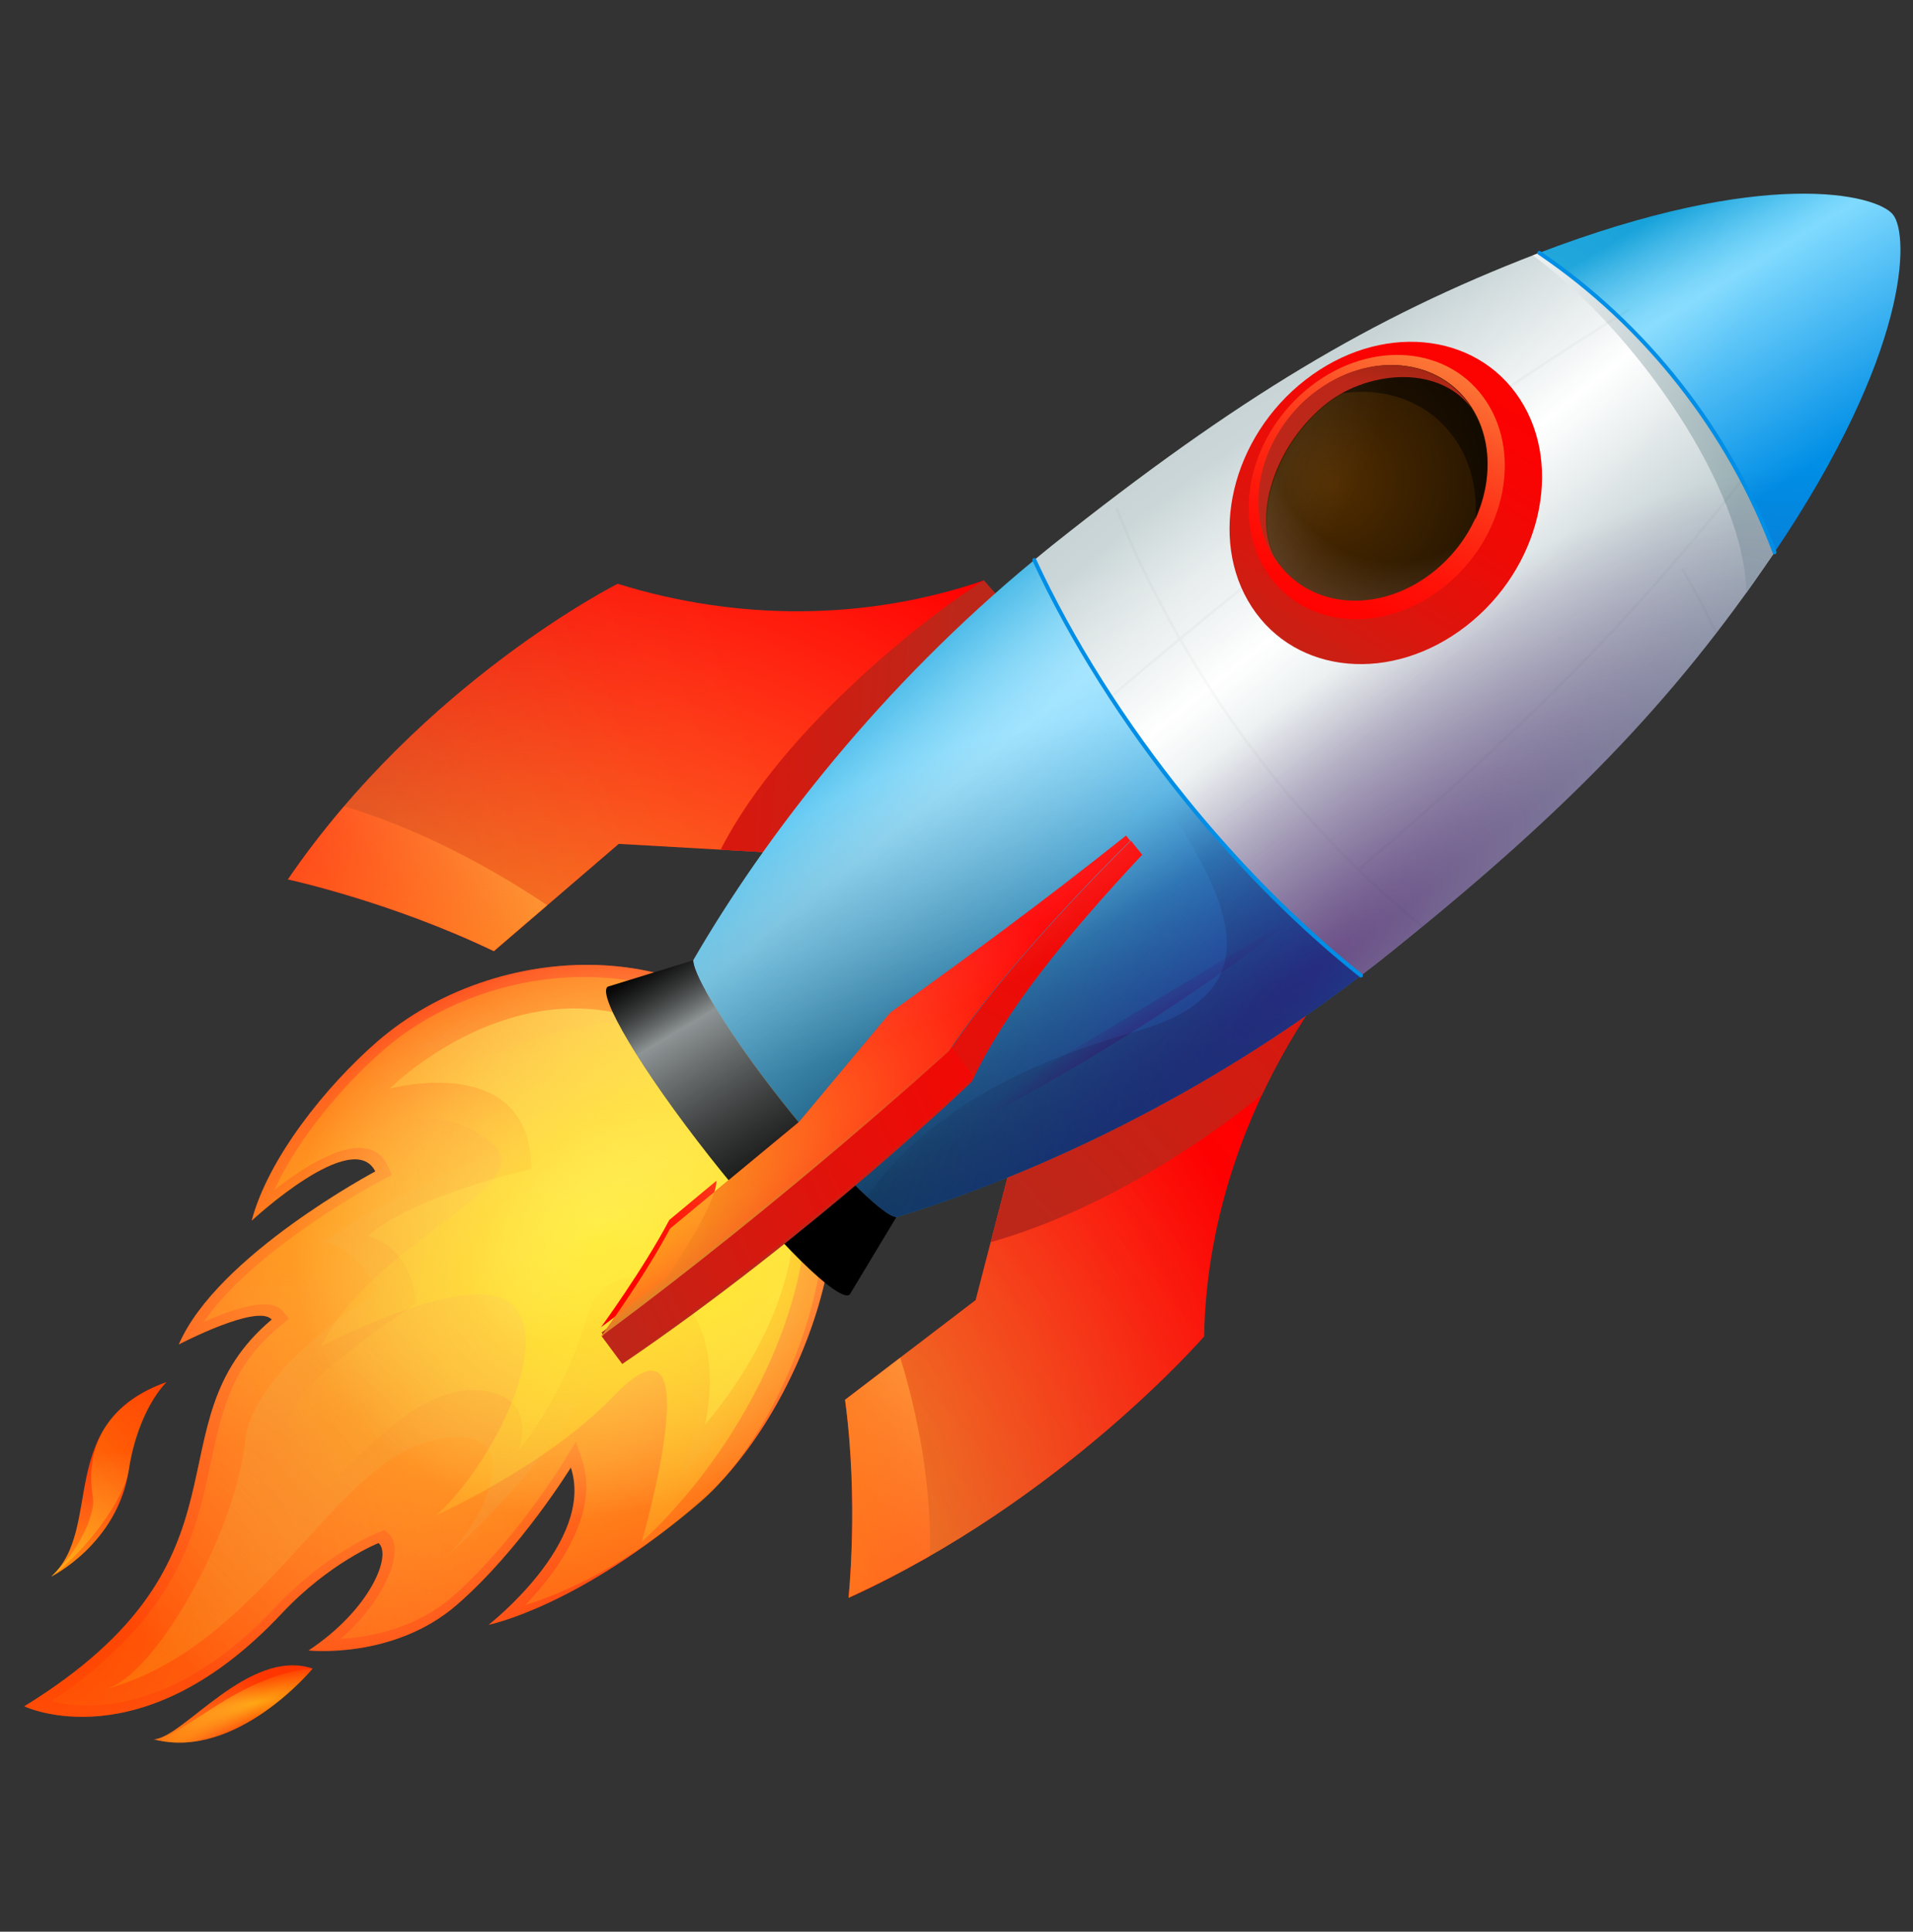 <?xml version="1.0" encoding="UTF-8"?> <svg xmlns="http://www.w3.org/2000/svg" width="305" height="308" viewBox="0 0 305 308" fill="none"><rect x="0" y="0" width="305" height="308" fill="#333333" stroke="none"/> <path d="M43.323 210.398C23.419 227.169 42.228 248.424 3.877 272.065C3.877 272.065 22.569 281.091 44.89 257.287C52.565 249.101 60.353 246.03 60.353 246.03C62.534 247.858 59.162 256.548 49.207 263.158C49.207 263.158 62.745 264.642 72.841 255.881C82.936 247.12 91.014 233.979 91.014 233.979C94.909 245.832 77.903 259.07 77.903 259.07C77.903 259.07 92.33 256.197 111.711 239.371C126.786 226.285 141.737 191.944 126.973 170.256C112.208 148.568 79.097 149.631 60.185 166.047C51.908 173.232 42.728 184.757 40.132 194.627C40.132 194.627 56.254 179.618 59.846 186.782C59.846 186.782 34.602 200.188 28.513 214.363C28.516 214.363 41.063 207.788 43.323 210.398Z" fill="url(#paint0_linear_55_1768)"></path> <path d="M26.551 220.367C8.567 226.685 16.694 243.692 8.155 251.388C8.155 251.388 18.768 246.147 20.551 234.302C22.003 224.655 26.551 220.367 26.551 220.367Z" fill="url(#paint1_linear_55_1768)"></path> <path d="M24.522 277.334C29.261 277.095 39.634 262.678 49.853 266.04C49.853 266.04 37.702 280.771 24.522 277.334Z" fill="url(#paint2_linear_55_1768)"></path> <path opacity="0.5" d="M83.73 255.94C89.647 254.088 99.947 249.675 111.76 239.418C124.987 227.933 140.212 193.515 125.395 171.745C110.913 150.466 78.965 151.942 61.148 167.415C54.713 173.003 47.46 181.556 43.773 189.708C47.588 186.736 53.038 183.129 57.115 183.033C59.207 182.983 60.77 183.871 61.634 185.595L62.502 187.324L60.291 188.502C60.073 188.618 40.456 199.145 32.462 210.777C36.931 208.797 43.018 206.71 44.968 208.963L46.077 210.246L44.268 211.772C36.844 218.028 35.36 225.007 33.642 233.083C31.188 244.617 28.423 257.611 8.168 271.293C14.032 272.673 27.887 273.356 43.907 256.264C51.929 247.707 60.013 244.455 60.352 244.321L61.275 243.959L61.861 244.452C62.954 245.361 63.208 247.139 62.587 249.45C61.737 252.607 59.139 257.067 54.3 261.323C58.834 261.049 66.182 259.746 72.056 254.645C81.681 246.288 89.545 233.578 89.623 233.451L91.833 229.855L92.844 232.93C95.469 240.923 89.522 249.932 83.73 255.94Z" fill="url(#paint3_linear_55_1768)"></path> <path d="M8.157 251.389C13.593 247.377 19.82 239.173 20.553 234.303C21.223 229.848 23.317 223.64 26.554 220.367C13.927 225.098 14.065 234.255 14.823 238.846C15.153 240.855 13.32 246.598 8.157 251.389Z" fill="url(#paint4_radial_55_1768)"></path> <path d="M16.811 269.344C41.587 262.644 52.812 233.654 68.703 229.752C84.593 225.85 78.109 241.541 71.106 248.287C71.106 248.287 94.679 227.729 97.73 210.397C100.781 193.066 117.091 221.826 108.235 235.391C108.235 235.391 146.138 202.468 125.438 172.026C104.737 141.584 66.002 167.152 66.002 167.152C66.002 167.152 85.479 167.839 81.171 183.323C81.171 183.323 65.195 188.403 51.698 197.931C51.698 197.931 57.346 199.077 60.178 205.97C60.178 205.97 40.365 218.019 39.096 229.694C37.471 244.684 24.745 267.199 16.811 269.344Z" fill="url(#paint5_linear_55_1768)"></path> <path d="M36.724 248.827C48.163 246.663 62.583 219.01 77.634 221.822C85.953 223.376 82.62 231.35 82.62 231.35C82.62 231.35 90.067 222.514 93.54 210.034C97.012 197.553 117.335 203.561 112.413 227.102C112.413 227.102 141.221 195.474 116.739 171.926C89.728 145.947 62.117 173.583 62.117 173.583C62.117 173.583 84.605 167.449 84.736 186.416C84.736 186.416 66.311 190.422 58.66 197.071C58.66 197.071 65.954 198.847 66.238 207.897C66.238 207.897 46.615 220.538 46.19 226.158C45.163 239.722 36.724 248.827 36.724 248.827Z" fill="url(#paint6_linear_55_1768)"></path> <path opacity="0.5" d="M43.323 210.398C23.419 227.169 42.228 248.424 3.877 272.065C3.877 272.065 22.569 281.091 44.89 257.287C52.565 249.101 60.353 246.03 60.353 246.03C62.534 247.858 59.162 256.548 49.207 263.158C49.207 263.158 62.745 264.642 72.841 255.881C82.936 247.12 91.014 233.979 91.014 233.979C94.909 245.832 77.903 259.07 77.903 259.07C77.903 259.07 92.33 256.197 111.711 239.371C126.786 226.285 141.737 191.944 126.973 170.256C112.208 148.568 79.097 149.631 60.185 166.047C51.908 173.232 42.728 184.757 40.132 194.627C40.132 194.627 56.254 179.618 59.846 186.782C59.846 186.782 34.602 200.188 28.513 214.363C28.516 214.363 41.063 207.788 43.323 210.398Z" fill="url(#paint7_radial_55_1768)"></path> <path opacity="0.5" d="M43.323 210.398C23.419 227.169 42.228 248.424 3.877 272.065C3.877 272.065 22.569 281.091 44.89 257.287C52.565 249.101 60.353 246.03 60.353 246.03C62.534 247.858 59.162 256.548 49.207 263.158C49.207 263.158 62.745 264.642 72.841 255.881C82.936 247.12 91.014 233.979 91.014 233.979C94.909 245.832 77.903 259.07 77.903 259.07C77.903 259.07 92.33 256.197 111.711 239.371C126.786 226.285 141.737 191.944 126.973 170.256C112.208 148.568 79.097 149.631 60.185 166.047C51.908 173.232 42.728 184.757 40.132 194.627C40.132 194.627 56.254 179.618 59.846 186.782C59.846 186.782 34.602 200.188 28.513 214.363C28.516 214.363 41.063 207.788 43.323 210.398Z" fill="url(#paint8_radial_55_1768)"></path> <path d="M102.309 245.851C121.963 227.769 137.111 193.808 123.22 173.396C109.329 152.984 75.15 166.428 58.753 179.652C58.753 179.652 70.748 175.326 78.486 182.306C86.225 189.286 59.31 198.01 51.208 214.655C51.208 214.655 76.117 201.51 82.058 208.413C88 215.316 77.525 234.653 69.537 241.59C69.537 241.59 87.112 233.764 97.748 222.682C113.919 205.832 102.309 245.851 102.309 245.851Z" fill="url(#paint9_radial_55_1768)"></path> <path opacity="0.5" d="M43.323 210.398C23.419 227.169 42.228 248.424 3.877 272.065C3.877 272.065 22.569 281.091 44.89 257.287C52.565 249.101 60.353 246.03 60.353 246.03C62.534 247.858 59.162 256.548 49.207 263.158C49.207 263.158 62.745 264.642 72.841 255.881C82.936 247.12 91.014 233.979 91.014 233.979C94.909 245.832 77.903 259.07 77.903 259.07C77.903 259.07 92.33 256.197 111.711 239.371C126.786 226.285 141.737 191.944 126.973 170.256C112.208 148.568 79.097 149.631 60.185 166.047C51.908 173.232 42.728 184.757 40.132 194.627C40.132 194.627 56.254 179.618 59.846 186.782C59.846 186.782 34.602 200.188 28.513 214.363C28.516 214.363 41.063 207.788 43.323 210.398Z" fill="url(#paint10_radial_55_1768)"></path> <path opacity="0.5" d="M26.551 220.367C8.567 226.685 16.694 243.692 8.155 251.388C8.155 251.388 18.768 246.147 20.551 234.302C22.003 224.655 26.551 220.367 26.551 220.367Z" fill="url(#paint11_radial_55_1768)"></path> <path d="M24.523 277.329C29.264 277.089 37.848 267.08 49.87 266.021C49.87 266.021 37.711 280.77 24.523 277.329Z" fill="url(#paint12_radial_55_1768)"></path> <path opacity="0.5" d="M24.522 277.334C29.261 277.095 39.634 262.678 49.853 266.04C49.853 266.04 37.702 280.771 24.522 277.334Z" fill="url(#paint13_radial_55_1768)"></path> <path opacity="0.5" d="M43.323 210.398C23.419 227.169 42.228 248.424 3.877 272.065C3.877 272.065 22.569 281.091 44.89 257.287C52.565 249.101 60.353 246.03 60.353 246.03C62.534 247.858 59.162 256.548 49.207 263.158C49.207 263.158 62.745 264.642 72.841 255.881C82.936 247.12 91.014 233.979 91.014 233.979C94.909 245.832 77.903 259.07 77.903 259.07C77.903 259.07 92.33 256.197 111.711 239.371C126.786 226.285 141.737 191.944 126.973 170.256C112.208 148.568 79.097 149.631 60.185 166.047C51.908 173.232 42.728 184.757 40.132 194.627C40.132 194.627 56.254 179.618 59.846 186.782C59.846 186.782 34.602 200.188 28.513 214.363C28.516 214.363 41.063 207.788 43.323 210.398Z" fill="url(#paint14_radial_55_1768)"></path> <path opacity="0.25" d="M43.323 210.398C23.419 227.169 42.228 248.424 3.877 272.065C3.877 272.065 22.569 281.091 44.89 257.287C52.565 249.101 60.353 246.03 60.353 246.03C62.534 247.858 59.162 256.548 49.207 263.158C49.207 263.158 62.745 264.642 72.841 255.881C82.936 247.12 91.014 233.979 91.014 233.979C94.909 245.832 77.903 259.07 77.903 259.07C77.903 259.07 92.33 256.197 111.711 239.371C126.786 226.285 141.737 191.944 126.973 170.256C112.208 148.568 79.097 149.631 60.185 166.047C51.908 173.232 42.728 184.757 40.132 194.627C40.132 194.627 56.254 179.618 59.846 186.782C59.846 186.782 34.602 200.188 28.513 214.363C28.516 214.363 41.063 207.788 43.323 210.398Z" fill="url(#paint15_radial_55_1768)"></path> <path opacity="0.75" d="M43.323 210.398C23.419 227.169 42.228 248.424 3.877 272.065C3.877 272.065 22.569 281.091 44.89 257.287C52.565 249.101 60.353 246.03 60.353 246.03C62.534 247.858 59.162 256.548 49.207 263.158C49.207 263.158 62.745 264.642 72.841 255.881C82.936 247.12 91.014 233.979 91.014 233.979C94.909 245.832 77.903 259.07 77.903 259.07C77.903 259.07 92.33 256.197 111.711 239.371C126.786 226.285 141.737 191.944 126.973 170.256C112.208 148.568 79.097 149.631 60.185 166.047C51.908 173.232 42.728 184.757 40.132 194.627C40.132 194.627 56.254 179.618 59.846 186.782C59.846 186.782 34.602 200.188 28.513 214.363C28.516 214.363 41.063 207.788 43.323 210.398Z" fill="url(#paint16_radial_55_1768)"></path> <path d="M191.986 213.08C192.293 194.218 198.903 174.922 210.799 158.154L214.569 152.841L162.952 178.791L155.547 207.297L134.73 223.19C136.919 239.4 135.284 254.771 135.284 254.771C169.288 239.316 191.986 213.08 191.986 213.08Z" fill="url(#paint17_linear_55_1768)"></path> <path d="M135.284 254.772C135.284 254.772 136.991 239.178 134.73 223.191L143.522 216.48C145.304 222.128 148.617 234.672 148.237 248.114C144.119 250.411 139.825 252.761 135.284 254.772Z" fill="url(#paint18_linear_55_1768)"></path> <path opacity="0.75" d="M191.986 213.08C192.293 194.218 198.903 174.922 210.799 158.154L214.569 152.841L162.952 178.791L155.547 207.297L134.73 223.19C136.919 239.4 135.284 254.771 135.284 254.771C169.288 239.316 191.986 213.08 191.986 213.08Z" fill="url(#paint19_radial_55_1768)"></path> <path d="M201.216 174.546C203.87 168.895 207.077 163.402 210.796 158.158L212.908 155.179C212.52 154.879 212.125 154.576 211.726 154.273L162.951 178.793L157.948 198.055C168.769 195.047 184.405 188.004 201.216 174.546Z" fill="url(#paint20_linear_55_1768)"></path> <path d="M157.693 95.809C157.367 94.619 157.143 93.746 156.878 92.545C138.019 99.017 117.531 99.019 98.477 93.083C98.477 93.083 67.481 108.676 45.904 140.218C45.904 140.218 62.187 143.721 78.735 151.657L98.65 134.552L127.475 136.195C135.55 122.66 145.142 108.088 157.693 95.809Z" fill="url(#paint21_linear_55_1768)"></path> <path d="M45.906 140.219C45.906 140.219 62.189 143.723 78.737 151.659L87.25 144.348C81.56 140.491 69.127 132.802 54.852 128.569C51.77 132.176 48.755 136.054 45.906 140.219Z" fill="url(#paint22_linear_55_1768)"></path> <path opacity="0.75" d="M157.693 95.809C157.367 94.619 157.143 93.746 156.878 92.545C138.019 99.017 117.531 99.019 98.477 93.083C98.477 93.083 67.481 108.676 45.904 140.218C45.904 140.218 62.187 143.721 78.735 151.657L98.65 134.552L127.475 136.195C135.55 122.66 145.142 108.088 157.693 95.809Z" fill="url(#paint23_radial_55_1768)"></path> <path d="M156.88 92.545C149.288 97.12 124.92 115.756 114.896 135.481L127.477 136.198C135.549 122.663 147.097 107.98 159.649 95.698L156.88 92.545Z" fill="url(#paint24_linear_55_1768)"></path> <path d="M164.902 89.29C170.921 102.296 179.284 115.445 188.963 127.424C189.424 127.994 189.887 128.565 190.355 129.13C198.547 139.05 207.626 148.109 216.985 155.544C216.979 155.549 216.972 155.554 216.966 155.559C217.991 154.772 219.021 153.994 220.038 153.183C249.333 129.886 266.79 111.92 282.778 88.272C275.582 69.058 262.089 51.895 245.158 40.418C218.592 50.61 197.184 63.55 167.888 86.847C166.875 87.653 165.888 88.479 164.893 89.298C164.896 89.293 164.899 89.293 164.902 89.29Z" fill="url(#paint25_linear_55_1768)"></path> <path d="M282.778 88.269C304.521 56.114 304.41 37.526 301.825 34.237C299.239 30.949 281.284 26.556 245.158 40.415C262.089 51.893 275.582 69.055 282.778 88.269Z" fill="url(#paint26_linear_55_1768)"></path> <path d="M124.426 175.315C132.737 185.888 140.577 193.801 142.898 194.09C165.068 187.268 192.106 174.646 216.988 155.543C207.629 148.108 198.55 139.049 190.358 129.129C189.891 128.564 189.427 127.996 188.966 127.423C179.29 115.444 170.925 102.295 164.906 89.289C140.64 109.278 122.206 132.94 110.52 153.118C110.591 155.768 116.341 165.034 124.426 175.315Z" fill="url(#paint27_linear_55_1768)"></path> <path opacity="0.75" d="M124.426 175.315C132.737 185.888 140.577 193.801 142.898 194.09C165.068 187.268 192.106 174.646 216.988 155.543C207.629 148.108 198.55 139.049 190.358 129.129C189.891 128.564 189.427 127.996 188.966 127.423C179.29 115.444 170.925 102.295 164.906 89.289C140.64 109.278 122.206 132.94 110.52 153.118C110.591 155.768 116.341 165.034 124.426 175.315Z" fill="url(#paint28_radial_55_1768)"></path> <path opacity="0.5" d="M190.355 129.129C189.888 128.563 189.424 127.996 188.963 127.423C179.287 115.444 170.922 102.295 164.903 89.289C164.29 89.793 163.7 90.309 163.093 90.817C174.877 121.378 217.852 154.121 180.9 164.517C156.641 171.342 144.956 181.4 138.218 190.804C140.376 192.796 142.025 193.979 142.895 194.086C165.065 187.265 192.103 174.643 216.986 155.54C207.626 148.108 198.55 139.049 190.355 129.129Z" fill="url(#paint29_radial_55_1768)"></path> <path d="M124.425 175.314C116.34 165.03 110.59 155.767 110.517 153.117L96.874 157.332C95.164 158.693 102.419 170.782 113.076 184.339C123.734 197.896 133.76 207.782 135.467 206.424L142.897 194.089C140.576 193.8 132.734 185.887 124.425 175.314Z" fill="url(#paint30_linear_55_1768)"></path> <path d="M124.425 175.314C116.34 165.03 110.59 155.767 110.517 153.117L96.874 157.332C95.164 158.693 102.419 170.782 113.076 184.339C123.734 197.896 133.76 207.782 135.467 206.424L142.897 194.089C140.576 193.8 132.734 185.887 124.425 175.314Z" fill="url(#paint31_linear_55_1768)"></path> <path d="M278.423 94.521C278.577 94.294 282.627 88.498 282.782 88.27C275.585 69.057 262.093 51.894 245.162 40.416C244.903 40.514 244.656 40.62 244.4 40.718C260.864 52.891 278.218 77.959 278.423 94.521Z" fill="url(#paint32_linear_55_1768)"></path> <path opacity="0.75" d="M301.825 34.241C299.239 30.952 281.284 26.56 245.158 40.418C218.591 50.611 197.184 63.551 167.888 86.847C166.875 87.653 165.888 88.479 164.893 89.299C164.896 89.296 164.899 89.293 164.902 89.291C140.636 109.282 122.202 132.941 110.517 153.12C110.59 155.769 116.34 165.033 124.425 175.317C132.736 185.89 140.576 193.803 142.897 194.091C165.067 187.27 192.105 174.648 216.987 155.545C216.981 155.55 216.975 155.555 216.969 155.56C217.994 154.773 219.021 153.994 220.04 153.184C249.336 129.887 266.793 111.921 282.781 88.272C304.521 56.114 304.41 37.529 301.825 34.241Z" fill="url(#paint33_radial_55_1768)"></path> <path d="M99.221 216.904C129.625 196.272 154.574 172.349 155.219 171.726L151.642 166.829C151.642 166.829 125.874 190.384 95.934 212.473L99.221 216.904Z" fill="url(#paint34_linear_55_1768)"></path> <path d="M151.271 167.604C157.594 158.143 167.68 146.466 180.206 134.058C179.984 133.777 179.757 133.505 179.538 133.222C166.386 143.727 153.52 153.155 141.943 161.454L127.411 178.864L106.836 195.892C102.533 203.97 95.811 213.099 95.811 213.099C125.617 191.082 151.271 167.604 151.271 167.604Z" fill="url(#paint35_linear_55_1768)"></path> <path d="M106.31 203.644C106.33 203.617 114.241 192.216 114.232 188.261L106.716 194.515C102.459 202.549 95.81 211.626 95.81 211.626C99.384 208.973 102.893 206.296 106.31 203.644Z" fill="url(#paint36_linear_55_1768)"></path> <path d="M154.97 172.434C160.128 161.345 169.957 149.269 182.106 136.283C181.5 135.549 180.903 134.796 180.308 134.042C167.785 146.448 157.703 158.123 151.381 167.583C151.381 167.583 125.734 191.057 95.935 213.069L99.207 217.485C129.864 196.653 154.97 172.434 154.97 172.434Z" fill="url(#paint37_linear_55_1768)"></path> <path d="M99.221 216.904C129.625 196.272 154.574 172.349 155.219 171.726L151.642 166.829C151.642 166.829 125.874 190.384 95.934 212.473L99.221 216.904Z" fill="url(#paint38_linear_55_1768)"></path> <path opacity="0.75" d="M151.271 167.604C157.594 158.143 167.68 146.466 180.206 134.058C179.984 133.777 179.757 133.505 179.538 133.222C166.386 143.727 153.52 153.155 141.943 161.454L127.411 178.864L106.836 195.892C102.533 203.97 95.811 213.099 95.811 213.099C125.617 191.082 151.271 167.604 151.271 167.604Z" fill="url(#paint39_radial_55_1768)"></path> <path opacity="0.75" d="M301.825 34.241C299.239 30.952 281.284 26.56 245.158 40.418C218.591 50.611 197.184 63.551 167.888 86.847C166.875 87.653 165.888 88.479 164.893 89.299C164.896 89.296 164.899 89.293 164.902 89.291C140.636 109.282 122.202 132.941 110.517 153.12C110.59 155.769 116.34 165.033 124.425 175.317C132.736 185.89 140.576 193.803 142.897 194.091C165.067 187.27 192.105 174.648 216.987 155.545C216.981 155.55 216.975 155.555 216.969 155.56C217.994 154.773 219.021 153.994 220.04 153.184C249.336 129.887 266.793 111.921 282.781 88.272C304.521 56.114 304.41 37.529 301.825 34.241Z" fill="url(#paint40_radial_55_1768)"></path> <g opacity="0.16"> <path opacity="0.16" d="M273.528 100.916C273.466 100.91 273.409 100.873 273.38 100.812C271.719 97.446 269.992 94.205 268.099 90.901C268.042 90.803 268.075 90.669 268.171 90.606C268.268 90.539 268.39 90.565 268.446 90.664C270.343 93.977 272.075 97.227 273.738 100.599C273.788 100.699 273.748 100.832 273.649 100.893C273.611 100.909 273.569 100.92 273.528 100.916Z" fill="black"></path> <path opacity="0.16" d="M278.028 76.519C278.103 76.423 278.095 76.288 278.009 76.216C277.925 76.146 277.794 76.16 277.72 76.255C277.096 77.05 276.454 77.859 275.796 78.677C259.064 99.537 242.451 116.296 216.614 138.375C210.256 132.192 204.114 125.216 198.533 117.58C194.829 112.508 191.473 107.234 188.4 101.901C214.902 79.887 234.375 65.495 256.191 51.814C257.392 51.059 258.57 50.329 259.72 49.624C259.82 49.564 259.858 49.43 259.807 49.328C259.756 49.224 259.631 49.192 259.531 49.255C258.381 49.963 257.205 50.694 255.999 51.448C234.177 65.134 214.692 79.531 188.19 101.55C184.297 94.755 180.911 87.863 178.275 81.067C178.233 80.958 178.113 80.912 178.009 80.966C177.903 81.017 177.854 81.144 177.896 81.254C180.544 88.079 183.947 95.006 187.858 101.829C186.163 103.239 184.534 104.576 182.78 106.051C181.979 106.721 181.191 107.395 180.404 108.07L179.761 108.617C179.754 108.622 179.751 108.625 179.748 108.631C178.779 109.454 177.817 110.282 176.861 111.11C176.773 111.186 176.754 111.322 176.823 111.413C176.858 111.458 176.907 111.483 176.955 111.487C177.007 111.492 177.065 111.474 177.112 111.435C178.074 110.602 179.041 109.772 180.014 108.94C180.02 108.937 180.023 108.932 180.026 108.929L180.647 108.4C181.435 107.726 182.226 107.055 183.021 106.384C184.768 104.918 186.385 103.588 188.07 102.185C191.148 107.519 194.504 112.797 198.206 117.867C203.814 125.542 209.992 132.556 216.387 138.766C216.39 138.802 216.352 138.833 216.373 138.864C216.405 138.908 216.456 138.934 216.505 138.938C216.521 138.94 216.534 138.927 216.548 138.925C219.826 142.098 223.143 145.125 226.508 147.788C226.537 147.811 226.571 147.823 226.607 147.826C226.675 147.833 226.748 147.802 226.796 147.736C226.865 147.637 226.854 147.505 226.768 147.435C223.437 144.802 220.156 141.807 216.91 138.67C242.745 116.59 259.367 99.821 276.107 78.946C276.759 78.124 277.401 77.317 278.028 76.519Z" fill="black"></path> </g> <path opacity="0.75" d="M137.709 187.495C158.175 178.509 183.815 164.106 208.589 144.865C208.583 144.87 208.577 144.875 208.57 144.88" fill="url(#paint41_radial_55_1768)"></path> <path d="M233.741 99.832C221.936 108.985 206.639 107.614 199.573 96.768C192.506 85.921 196.345 69.709 208.15 60.555C219.955 51.402 235.252 52.773 242.318 63.619C249.385 74.466 245.546 90.678 233.741 99.832Z" fill="url(#paint42_linear_55_1768)"></path> <path d="M229.984 93.758C220.308 101.264 207.765 100.14 201.971 91.247C196.177 82.357 199.325 69.063 209.001 61.561C218.678 54.055 231.221 55.179 237.015 64.072C242.809 72.962 239.661 86.253 229.984 93.758Z" fill="url(#paint43_linear_55_1768)"></path> <path d="M228.32 91.343C219.69 98.035 208.508 97.032 203.342 89.105C198.175 81.178 200.983 69.325 209.611 62.635C218.238 55.945 229.422 56.946 234.589 64.873C239.755 72.8 236.95 84.65 228.32 91.343Z" fill="url(#paint44_radial_55_1768)"></path> <path opacity="0.5" d="M228.32 91.343C219.69 98.035 208.508 97.032 203.342 89.105C198.175 81.178 200.983 69.325 209.611 62.635C218.238 55.945 229.422 56.946 234.589 64.873C239.755 72.8 236.95 84.65 228.32 91.343Z" fill="url(#paint45_radial_55_1768)"></path> <path opacity="0.5" d="M232.234 70.393C234.624 74.061 235.559 78.435 235.228 82.881C237.91 76.92 237.882 70.183 234.545 65.061C229.332 57.058 218.049 56.045 209.34 62.802C208.466 63.48 207.668 64.222 206.916 64.995C216.318 60.275 226.939 62.261 232.234 70.393Z" fill="black"></path> <path d="M234.463 64.872C229.295 56.944 218.113 55.94 209.482 62.634C200.85 69.327 198.045 81.178 203.212 89.106C203.75 89.929 204.3 90.554 203.966 90.128C199.249 83.669 202.712 71.679 211.003 64.716C217.589 59.185 229.053 57.956 234.491 64.921" fill="url(#paint46_linear_55_1768)"></path> <path opacity="0.5" d="M234.644 64.874L234.672 64.924C229.235 57.959 217.773 59.188 211.187 64.719C203.26 71.376 199.766 82.614 203.593 89.232C204.281 89.704 204.452 90.518 204.148 90.13C203.942 89.847 203.769 89.538 203.593 89.232C203.528 89.188 203.466 89.144 203.395 89.105C208.561 97.032 219.742 98.036 228.372 91.343C237.002 84.653 239.81 72.804 234.644 64.874Z" fill="url(#paint47_radial_55_1768)"></path> <path d="M282.885 88.371C282.773 88.358 282.672 88.283 282.628 88.17C275.428 68.941 262.149 52.04 245.244 40.583C245.1 40.486 245.063 40.291 245.159 40.145C245.256 39.999 245.453 39.963 245.595 40.059C262.607 51.592 275.97 68.597 283.216 87.947C283.276 88.111 283.195 88.293 283.032 88.354C282.985 88.371 282.936 88.377 282.885 88.371Z" fill="#008EE6"></path> <path d="M216.948 155.856C216.892 155.85 216.838 155.829 216.791 155.79C207.618 148.505 198.392 139.354 190.112 129.33C189.645 128.765 189.178 128.194 188.718 127.621C178.88 115.443 170.548 102.235 164.617 89.422C164.544 89.265 164.612 89.076 164.77 89.004C164.924 88.93 165.114 88.998 165.187 89.155C171.095 101.923 179.402 115.085 189.207 127.222C189.668 127.792 190.132 128.359 190.596 128.924C198.849 138.914 208.04 148.032 217.179 155.29C217.316 155.397 217.338 155.597 217.232 155.733C217.161 155.827 217.054 155.869 216.948 155.856Z" fill="#008EE6"></path> <defs> <linearGradient id="paint0_linear_55_1768" x1="124.723" y1="159.424" x2="-31.314" y2="304.389" gradientUnits="userSpaceOnUse"> <stop stop-color="#FF0000"></stop> <stop offset="0.232" stop-color="#FF1500"></stop> <stop offset="0.737" stop-color="#FF3D00"></stop> <stop offset="0.999" stop-color="#FF4C00"></stop> </linearGradient> <linearGradient id="paint1_linear_55_1768" x1="99.481" y1="140.66" x2="-51.066" y2="275.977" gradientUnits="userSpaceOnUse"> <stop stop-color="#FF0000"></stop> <stop offset="0.232" stop-color="#FF1500"></stop> <stop offset="0.737" stop-color="#FF3D00"></stop> <stop offset="0.999" stop-color="#FF4C00"></stop> </linearGradient> <linearGradient id="paint2_linear_55_1768" x1="138.658" y1="158.503" x2="-24.109" y2="309.149" gradientUnits="userSpaceOnUse"> <stop stop-color="#FF0000"></stop> <stop offset="0.232" stop-color="#FF1500"></stop> <stop offset="0.737" stop-color="#FF3D00"></stop> <stop offset="0.999" stop-color="#FF4C00"></stop> </linearGradient> <linearGradient id="paint3_linear_55_1768" x1="97.622" y1="184.042" x2="-10.989" y2="344.355" gradientUnits="userSpaceOnUse"> <stop stop-color="#FF8000"></stop> <stop offset="0.639" stop-color="#FF5B00"></stop> <stop offset="0.999" stop-color="#FF4C00"></stop> </linearGradient> <radialGradient id="paint4_radial_55_1768" cx="0" cy="0" r="1" gradientUnits="userSpaceOnUse" gradientTransform="translate(-21.858 260.714) rotate(-123.369) scale(58.866 79.941)"> <stop offset="0.001" stop-color="#FFED1C" stop-opacity="0.6"></stop> <stop offset="0.948" stop-color="#FFED1C" stop-opacity="0.026"></stop> <stop offset="0.991" stop-color="#FFED1C" stop-opacity="0"></stop> </radialGradient> <linearGradient id="paint5_linear_55_1768" x1="20.991" y1="280.798" x2="112.829" y2="187.715" gradientUnits="userSpaceOnUse"> <stop stop-color="#FF8000"></stop> <stop offset="0.023" stop-color="#FE7F02" stop-opacity="0.977"></stop> <stop offset="0.666" stop-color="#ED582A" stop-opacity="0.334"></stop> <stop offset="1" stop-color="#E74939" stop-opacity="0"></stop> </linearGradient> <linearGradient id="paint6_linear_55_1768" x1="115.621" y1="177.986" x2="39.655" y2="223.36" gradientUnits="userSpaceOnUse"> <stop stop-color="#FFBC47"></stop> <stop offset="0.187" stop-color="#FFB137" stop-opacity="0.813"></stop> <stop offset="0.722" stop-color="#FF940F" stop-opacity="0.278"></stop> <stop offset="1" stop-color="#FF8900" stop-opacity="0"></stop> </linearGradient> <radialGradient id="paint7_radial_55_1768" cx="0" cy="0" r="1" gradientUnits="userSpaceOnUse" gradientTransform="translate(97.672 193.305) rotate(-124.247) scale(46.978 52.427)"> <stop offset="0.001" stop-color="#FFBC47"></stop> <stop offset="0.294" stop-color="#FFBF4B" stop-opacity="0.707"></stop> <stop offset="0.562" stop-color="#FEC656" stop-opacity="0.438"></stop> <stop offset="0.82" stop-color="#FCD368" stop-opacity="0.18"></stop> <stop offset="1" stop-color="#FBE07A" stop-opacity="0"></stop> </radialGradient> <radialGradient id="paint8_radial_55_1768" cx="0" cy="0" r="1" gradientUnits="userSpaceOnUse" gradientTransform="translate(95.654 195.057) rotate(-124.247) scale(45.531 50.811)"> <stop offset="0.001" stop-color="white"></stop> <stop offset="1" stop-color="white" stop-opacity="0"></stop> </radialGradient> <radialGradient id="paint9_radial_55_1768" cx="0" cy="0" r="1" gradientUnits="userSpaceOnUse" gradientTransform="translate(115.823 205.191) rotate(-124.236) scale(55.873 89.436)"> <stop offset="0.001" stop-color="#FFED1C" stop-opacity="0.6"></stop> <stop offset="0.948" stop-color="#FFED1C" stop-opacity="0.026"></stop> <stop offset="0.991" stop-color="#FFED1C" stop-opacity="0"></stop> </radialGradient> <radialGradient id="paint10_radial_55_1768" cx="0" cy="0" r="1" gradientUnits="userSpaceOnUse" gradientTransform="translate(95.686 195.042) rotate(-38.88) scale(24.36 14.322)"> <stop offset="0.001" stop-color="white"></stop> <stop offset="1" stop-color="white" stop-opacity="0"></stop> </radialGradient> <radialGradient id="paint11_radial_55_1768" cx="0" cy="0" r="1" gradientUnits="userSpaceOnUse" gradientTransform="translate(9.122 252.934) rotate(-123.369) scale(19.449 26.412)"> <stop offset="0.001" stop-color="#FFED1C"></stop> <stop offset="0.2" stop-color="#FFEE2B" stop-opacity="0.801"></stop> <stop offset="0.584" stop-color="#FFF254" stop-opacity="0.417"></stop> <stop offset="1" stop-color="#FFF686" stop-opacity="0"></stop> </radialGradient> <radialGradient id="paint12_radial_55_1768" cx="0" cy="0" r="1" gradientUnits="userSpaceOnUse" gradientTransform="translate(40.823 271.468) rotate(165.754) scale(20.35 4.289)"> <stop offset="0.001" stop-color="#FFED1C" stop-opacity="0.6"></stop> <stop offset="0.948" stop-color="#FFED1C" stop-opacity="0.026"></stop> <stop offset="0.991" stop-color="#FFED1C" stop-opacity="0"></stop> </radialGradient> <radialGradient id="paint13_radial_55_1768" cx="0" cy="0" r="1" gradientUnits="userSpaceOnUse" gradientTransform="translate(25.285 280.647) rotate(-37.406) scale(20.576 6.056)"> <stop offset="0.001" stop-color="#FFED1C"></stop> <stop offset="0.2" stop-color="#FFEE2B" stop-opacity="0.801"></stop> <stop offset="0.584" stop-color="#FFF254" stop-opacity="0.417"></stop> <stop offset="1" stop-color="#FFF686" stop-opacity="0"></stop> </radialGradient> <radialGradient id="paint14_radial_55_1768" cx="0" cy="0" r="1" gradientUnits="userSpaceOnUse" gradientTransform="translate(9.897 262.509) rotate(-124.247) scale(62.608 86.076)"> <stop offset="0.001" stop-color="#FF4C00"></stop> <stop offset="0.135" stop-color="#FF5B0C" stop-opacity="0.866"></stop> <stop offset="0.394" stop-color="#FF842C" stop-opacity="0.607"></stop> <stop offset="0.749" stop-color="#FFC45F" stop-opacity="0.251"></stop> <stop offset="1" stop-color="#FFF686" stop-opacity="0"></stop> </radialGradient> <radialGradient id="paint15_radial_55_1768" cx="0" cy="0" r="1" gradientUnits="userSpaceOnUse" gradientTransform="translate(46.897 192.942) rotate(-124.247) scale(33.231 45.688)"> <stop offset="0.001" stop-color="#FFED1C"></stop> <stop offset="0.2" stop-color="#FFEE2B" stop-opacity="0.801"></stop> <stop offset="0.584" stop-color="#FFF254" stop-opacity="0.417"></stop> <stop offset="1" stop-color="#FFF686" stop-opacity="0"></stop> </radialGradient> <radialGradient id="paint16_radial_55_1768" cx="0" cy="0" r="1" gradientUnits="userSpaceOnUse" gradientTransform="translate(95.005 198.521) rotate(-124.247) scale(69.491 95.538)"> <stop offset="0.001" stop-color="#FFED1C"></stop> <stop offset="0.2" stop-color="#FFEE2B" stop-opacity="0.801"></stop> <stop offset="0.584" stop-color="#FFF254" stop-opacity="0.417"></stop> <stop offset="1" stop-color="#FFF686" stop-opacity="0"></stop> </radialGradient> <linearGradient id="paint17_linear_55_1768" x1="104.752" y1="259.205" x2="201.261" y2="177.261" gradientUnits="userSpaceOnUse"> <stop stop-color="#BD2719"></stop> <stop offset="0.215" stop-color="#D41A10"></stop> <stop offset="0.505" stop-color="#EC0C07"></stop> <stop offset="0.774" stop-color="#FA0302"></stop> <stop offset="1" stop-color="#FF0000"></stop> </linearGradient> <linearGradient id="paint18_linear_55_1768" x1="159.375" y1="221.684" x2="129.414" y2="244.804" gradientUnits="userSpaceOnUse"> <stop stop-color="#FC8D41"></stop> <stop offset="0.09" stop-color="#FC7837"></stop> <stop offset="0.294" stop-color="#FD4D24"></stop> <stop offset="0.492" stop-color="#FE2C14"></stop> <stop offset="0.68" stop-color="#FF1409"></stop> <stop offset="0.854" stop-color="#FF0502"></stop> <stop offset="1" stop-color="#FF0000"></stop> </linearGradient> <radialGradient id="paint19_radial_55_1768" cx="0" cy="0" r="1" gradientUnits="userSpaceOnUse" gradientTransform="translate(93.821 246.093) rotate(51.828) scale(116.44 116.439)"> <stop offset="0.001" stop-color="#FFED1C"></stop> <stop offset="0.2" stop-color="#FFEE2B" stop-opacity="0.801"></stop> <stop offset="0.584" stop-color="#FFF254" stop-opacity="0.417"></stop> <stop offset="1" stop-color="#FFF686" stop-opacity="0"></stop> </radialGradient> <linearGradient id="paint20_linear_55_1768" x1="164.793" y1="192.625" x2="315.683" y2="54.906" gradientUnits="userSpaceOnUse"> <stop stop-color="#BD2719"></stop> <stop offset="0.215" stop-color="#D41A10"></stop> <stop offset="0.505" stop-color="#EC0C07"></stop> <stop offset="0.774" stop-color="#FA0302"></stop> <stop offset="1" stop-color="#FF0000"></stop> </linearGradient> <linearGradient id="paint21_linear_55_1768" x1="35.286" y1="142.305" x2="120.565" y2="112.363" gradientUnits="userSpaceOnUse"> <stop stop-color="#BD2719"></stop> <stop offset="0.215" stop-color="#D41A10"></stop> <stop offset="0.505" stop-color="#EC0C07"></stop> <stop offset="0.774" stop-color="#FA0302"></stop> <stop offset="1" stop-color="#FF0000"></stop> </linearGradient> <linearGradient id="paint22_linear_55_1768" x1="83.982" y1="124.223" x2="54.984" y2="151.36" gradientUnits="userSpaceOnUse"> <stop stop-color="#FC8D41"></stop> <stop offset="0.09" stop-color="#FC7837"></stop> <stop offset="0.294" stop-color="#FD4D24"></stop> <stop offset="0.492" stop-color="#FE2C14"></stop> <stop offset="0.68" stop-color="#FF1409"></stop> <stop offset="0.854" stop-color="#FF0502"></stop> <stop offset="1" stop-color="#FF0000"></stop> </linearGradient> <radialGradient id="paint23_radial_55_1768" cx="0" cy="0" r="1" gradientUnits="userSpaceOnUse" gradientTransform="translate(87.749 198.648) rotate(51.828) scale(125.243 125.241)"> <stop offset="0.001" stop-color="#FFED1C"></stop> <stop offset="0.2" stop-color="#FFEE2B" stop-opacity="0.801"></stop> <stop offset="0.584" stop-color="#FFF254" stop-opacity="0.417"></stop> <stop offset="1" stop-color="#FFF686" stop-opacity="0"></stop> </radialGradient> <linearGradient id="paint24_linear_55_1768" x1="151.311" y1="115.083" x2="20.768" y2="105.943" gradientUnits="userSpaceOnUse"> <stop stop-color="#BD2719"></stop> <stop offset="0.215" stop-color="#D41A10"></stop> <stop offset="0.505" stop-color="#EC0C07"></stop> <stop offset="0.774" stop-color="#FA0302"></stop> <stop offset="1" stop-color="#FF0000"></stop> </linearGradient> <linearGradient id="paint25_linear_55_1768" x1="204.827" y1="64.598" x2="251.26" y2="122.988" gradientUnits="userSpaceOnUse"> <stop stop-color="#BBCACC"></stop> <stop offset="0.372" stop-color="white"></stop> <stop offset="1" stop-color="#99AFB3"></stop> </linearGradient> <linearGradient id="paint26_linear_55_1768" x1="293.808" y1="71.396" x2="269.485" y2="31.081" gradientUnits="userSpaceOnUse"> <stop stop-color="#008EE6"></stop> <stop offset="0.688" stop-color="#80DAFE"></stop> <stop offset="0.733" stop-color="#76D5FB"></stop> <stop offset="0.807" stop-color="#5CC8F3"></stop> <stop offset="0.903" stop-color="#32B2E6"></stop> <stop offset="1" stop-color="#0099D6"></stop> </linearGradient> <linearGradient id="paint27_linear_55_1768" x1="180.015" y1="177.022" x2="127.211" y2="110.986" gradientUnits="userSpaceOnUse"> <stop stop-color="#008EE6"></stop> <stop offset="0.688" stop-color="#80DAFE"></stop> <stop offset="0.733" stop-color="#76D5FB"></stop> <stop offset="0.807" stop-color="#5CC8F3"></stop> <stop offset="0.903" stop-color="#32B2E6"></stop> <stop offset="1" stop-color="#0099D6"></stop> </linearGradient> <radialGradient id="paint28_radial_55_1768" cx="0" cy="0" r="1" gradientUnits="userSpaceOnUse" gradientTransform="translate(137.39 192.012) rotate(51.828) scale(57.042 104.402)"> <stop stop-opacity="0.75"></stop> <stop offset="1" stop-opacity="0"></stop> </radialGradient> <radialGradient id="paint29_radial_55_1768" cx="0" cy="0" r="1" gradientUnits="userSpaceOnUse" gradientTransform="translate(204.796 186.325) rotate(51.828) scale(57.042 104.402)"> <stop stop-opacity="0.75"></stop> <stop offset="1" stop-opacity="0"></stop> </radialGradient> <linearGradient id="paint30_linear_55_1768" x1="105.014" y1="151.96" x2="136.796" y2="205.318" gradientUnits="userSpaceOnUse"> <stop></stop> <stop offset="0.196" stop-color="#4D4D4C"></stop> <stop offset="0.765"></stop> </linearGradient> <linearGradient id="paint31_linear_55_1768" x1="105.014" y1="151.96" x2="136.796" y2="205.318" gradientUnits="userSpaceOnUse"> <stop stop-opacity="0"></stop> <stop offset="0.198" stop-color="#CFDCDE" stop-opacity="0.5"></stop> <stop offset="0.765" stop-opacity="0"></stop> </linearGradient> <linearGradient id="paint32_linear_55_1768" x1="196.662" y1="44.28" x2="279.846" y2="73.671" gradientUnits="userSpaceOnUse"> <stop stop-color="#BBCACC"></stop> <stop offset="0.372" stop-color="white"></stop> <stop offset="1" stop-color="#99AFB3"></stop> </linearGradient> <radialGradient id="paint33_radial_55_1768" cx="0" cy="0" r="1" gradientUnits="userSpaceOnUse" gradientTransform="translate(209.44 154.86) rotate(51.062) scale(36.801 119.189)"> <stop stop-color="#440063" stop-opacity="0.75"></stop> <stop offset="1" stop-color="#420061" stop-opacity="0"></stop> </radialGradient> <linearGradient id="paint34_linear_55_1768" x1="94.255" y1="208.626" x2="202.705" y2="161.277" gradientUnits="userSpaceOnUse"> <stop stop-color="#BD2719"></stop> <stop offset="0.215" stop-color="#D41A10"></stop> <stop offset="0.505" stop-color="#EC0C07"></stop> <stop offset="0.774" stop-color="#FA0302"></stop> <stop offset="1" stop-color="#FF0000"></stop> </linearGradient> <linearGradient id="paint35_linear_55_1768" x1="78.256" y1="211.231" x2="135.242" y2="180.781" gradientUnits="userSpaceOnUse"> <stop stop-color="#BD2719"></stop> <stop offset="0.215" stop-color="#D41A10"></stop> <stop offset="0.505" stop-color="#EC0C07"></stop> <stop offset="0.774" stop-color="#FA0302"></stop> <stop offset="1" stop-color="#FF0000"></stop> </linearGradient> <linearGradient id="paint36_linear_55_1768" x1="129.173" y1="181.001" x2="95.812" y2="203.445" gradientUnits="userSpaceOnUse"> <stop stop-color="#FC8D41"></stop> <stop offset="0.09" stop-color="#FC7837"></stop> <stop offset="0.294" stop-color="#FD4D24"></stop> <stop offset="0.492" stop-color="#FE2C14"></stop> <stop offset="0.68" stop-color="#FF1409"></stop> <stop offset="0.854" stop-color="#FF0502"></stop> <stop offset="1" stop-color="#FF0000"></stop> </linearGradient> <linearGradient id="paint37_linear_55_1768" x1="125.956" y1="201.464" x2="174.14" y2="103.877" gradientUnits="userSpaceOnUse"> <stop stop-color="#BD2719"></stop> <stop offset="0.215" stop-color="#D41A10"></stop> <stop offset="0.505" stop-color="#EC0C07"></stop> <stop offset="0.774" stop-color="#FA0302"></stop> <stop offset="1" stop-color="#FF0000"></stop> </linearGradient> <linearGradient id="paint38_linear_55_1768" x1="94.255" y1="208.626" x2="202.705" y2="161.277" gradientUnits="userSpaceOnUse"> <stop stop-color="#BD2719"></stop> <stop offset="0.215" stop-color="#D41A10"></stop> <stop offset="0.505" stop-color="#EC0C07"></stop> <stop offset="0.774" stop-color="#FA0302"></stop> <stop offset="1" stop-color="#FF0000"></stop> </linearGradient> <radialGradient id="paint39_radial_55_1768" cx="0" cy="0" r="1" gradientUnits="userSpaceOnUse" gradientTransform="translate(94.673 200.439) rotate(-34.356) scale(88.758 28.706)"> <stop offset="0.001" stop-color="#FFED1C"></stop> <stop offset="0.2" stop-color="#FFEE2B" stop-opacity="0.801"></stop> <stop offset="0.584" stop-color="#FFF254" stop-opacity="0.417"></stop> <stop offset="1" stop-color="#FFF686" stop-opacity="0"></stop> </radialGradient> <radialGradient id="paint40_radial_55_1768" cx="0" cy="0" r="1" gradientUnits="userSpaceOnUse" gradientTransform="translate(191.213 92.145) rotate(51.062) scale(36.801 119.189)"> <stop stop-color="white" stop-opacity="0.5"></stop> <stop offset="1" stop-color="white" stop-opacity="0"></stop> </radialGradient> <radialGradient id="paint41_radial_55_1768" cx="0" cy="0" r="1" gradientUnits="userSpaceOnUse" gradientTransform="translate(173.331 175.072) rotate(50.692) scale(8.935 42.911)"> <stop stop-color="#440063" stop-opacity="0.75"></stop> <stop offset="1" stop-color="#420061" stop-opacity="0"></stop> </radialGradient> <linearGradient id="paint42_linear_55_1768" x1="203.214" y1="109.448" x2="239.717" y2="51.894" gradientUnits="userSpaceOnUse"> <stop stop-color="#BD2719"></stop> <stop offset="0.215" stop-color="#D41A10"></stop> <stop offset="0.505" stop-color="#EC0C07"></stop> <stop offset="0.774" stop-color="#FA0302"></stop> <stop offset="1" stop-color="#FF0000"></stop> </linearGradient> <linearGradient id="paint43_linear_55_1768" x1="230.471" y1="52.678" x2="208.8" y2="102.433" gradientUnits="userSpaceOnUse"> <stop stop-color="#FC8D41"></stop> <stop offset="0.09" stop-color="#FC7837"></stop> <stop offset="0.294" stop-color="#FD4D24"></stop> <stop offset="0.492" stop-color="#FE2C14"></stop> <stop offset="0.68" stop-color="#FF1409"></stop> <stop offset="0.854" stop-color="#FF0502"></stop> <stop offset="1" stop-color="#FF0000"></stop> </linearGradient> <radialGradient id="paint44_radial_55_1768" cx="0" cy="0" r="1" gradientUnits="userSpaceOnUse" gradientTransform="translate(212.157 77.041) rotate(53.853) scale(47.375 49.621)"> <stop stop-color="#512D00"></stop> <stop offset="1"></stop> </radialGradient> <radialGradient id="paint45_radial_55_1768" cx="0" cy="0" r="1" gradientUnits="userSpaceOnUse" gradientTransform="translate(222.545 68.172) rotate(5.425) scale(41.148 43.977)"> <stop offset="0.487" stop-color="#F5CBC0" stop-opacity="0"></stop> <stop offset="1" stop-color="#E67E62"></stop> </radialGradient> <linearGradient id="paint46_linear_55_1768" x1="219.506" y1="61.685" x2="224.661" y2="28.694" gradientUnits="userSpaceOnUse"> <stop stop-color="#BD2719"></stop> <stop offset="0.042" stop-color="#B42717"></stop> <stop offset="0.257" stop-color="#89250F"></stop> <stop offset="0.465" stop-color="#682408"></stop> <stop offset="0.663" stop-color="#502304"></stop> <stop offset="0.846" stop-color="#412201"></stop> <stop offset="1" stop-color="#3C2200"></stop> </linearGradient> <radialGradient id="paint47_radial_55_1768" cx="0" cy="0" r="1" gradientUnits="userSpaceOnUse" gradientTransform="translate(166.35 52.017) rotate(5.425) scale(55.796 59.633)"> <stop stop-color="white" stop-opacity="0.5"></stop> <stop offset="1" stop-color="white" stop-opacity="0"></stop> </radialGradient> </defs> </svg> 